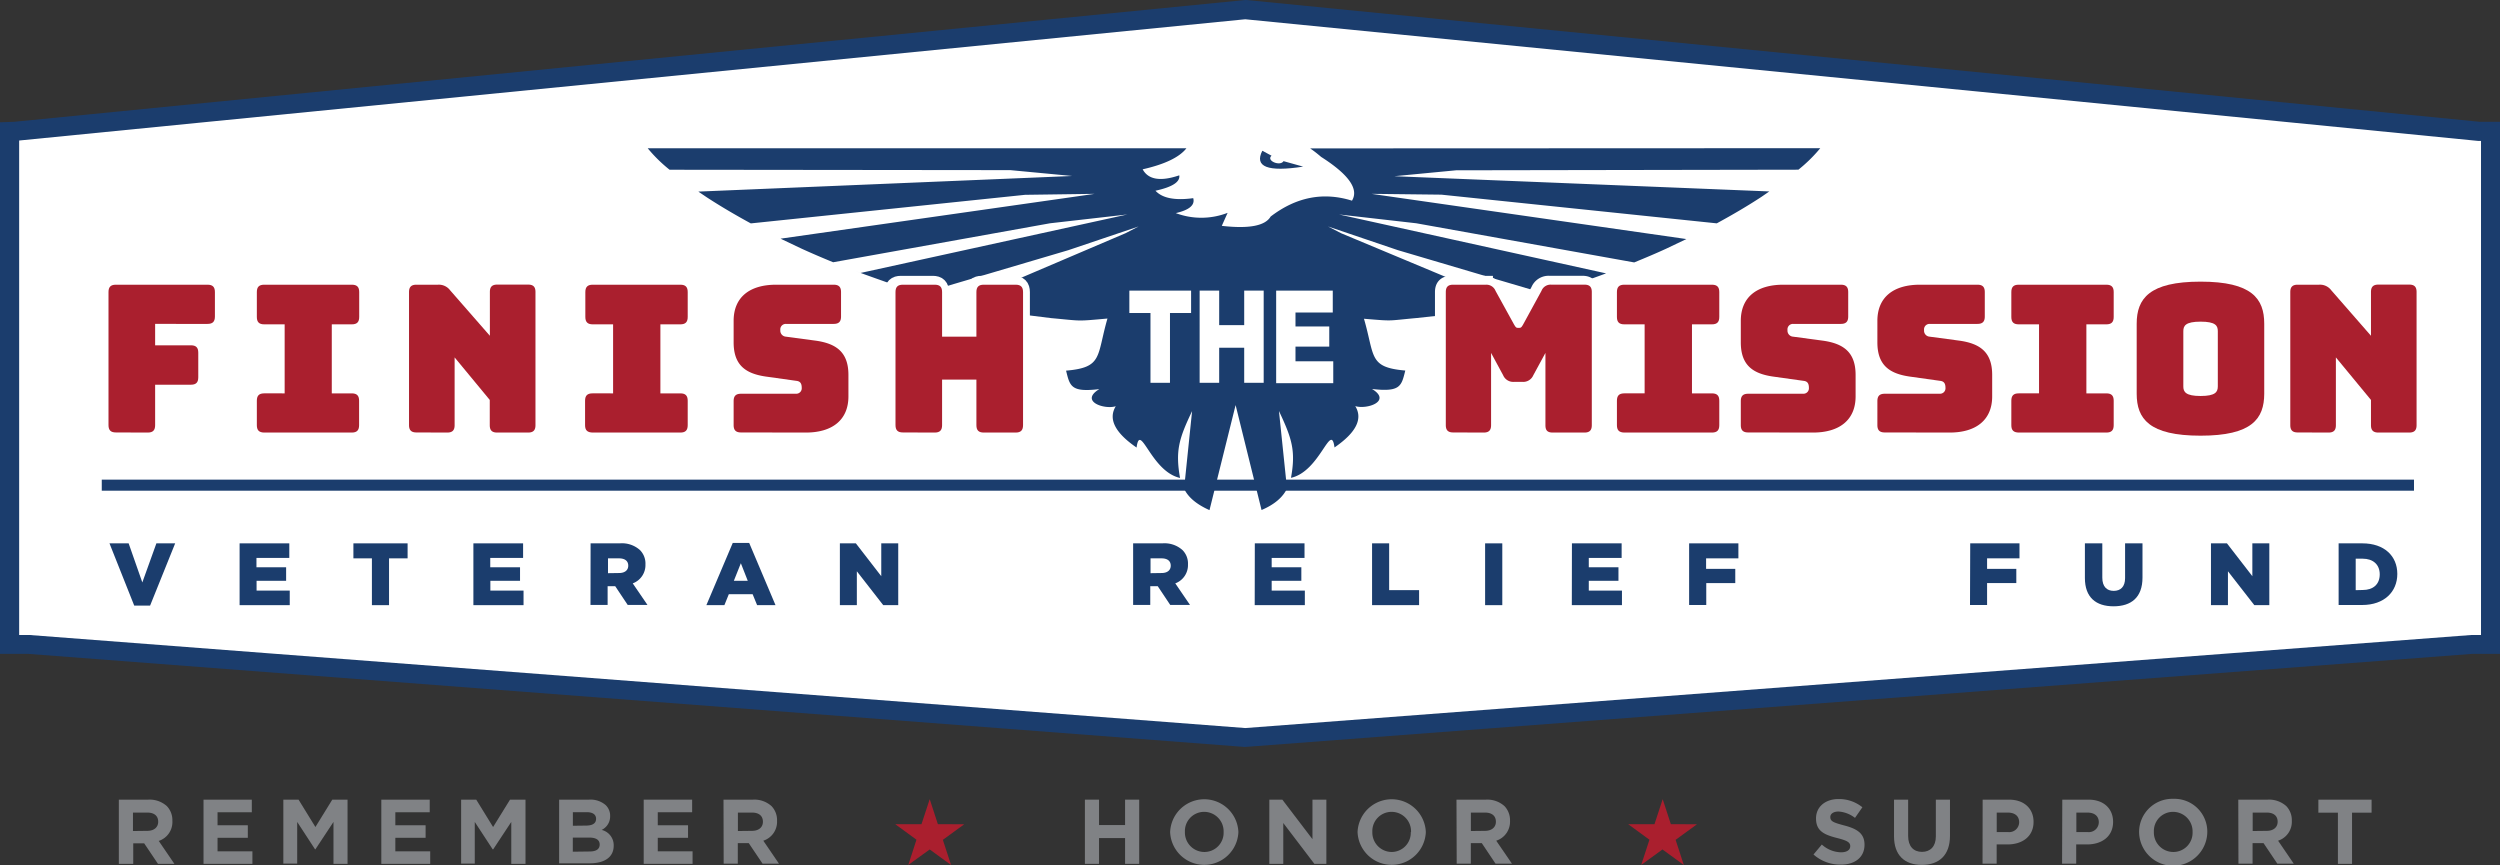 <?xml version="1.0" encoding="UTF-8"?> <svg xmlns="http://www.w3.org/2000/svg" viewBox="0 0 456.7 158.02"><rect x="0" y="0" width="456.7" height="158.02" fill="#333333" stroke="none"/><defs><style>.cls-1,.cls-4{fill:#fff;}.cls-1{fill-rule:evenodd;}.cls-2{fill:#1b3d6d;}.cls-3{fill:none;}.cls-5{fill:#a01623;stroke:#fff;stroke-miterlimit:10;stroke-width:3.24px;}.cls-6{fill:#aa1f2e;}.cls-7{fill:#808285;}</style></defs><g id="Layer_2" data-name="Layer 2"><g id="Layer_1-2" data-name="Layer 1"><polygon class="cls-1" points="454.95 24 452.91 24 227.48 1.76 2.67 24 1.75 24 1.75 24.09 1.72 24.09 1.75 24.09 1.75 117.7 5.22 117.7 227.48 134.69 451.51 117.7 454.95 117.7 454.95 24"></polygon><path class="cls-2" d="M227.48,136.45h-.13l-222.19-17H0V24.09H0V22.34l2.59-.09L227.48,0l.18,0L453,22.25h3.71v97.2h-5.12ZM3.5,116H5.36l222.12,17,224-17h1.75V25.75h-.46L227.48,3.52,3.5,25.67Z"></path><path class="cls-3" d="M223.18,41.41l.06-.12h0Z"></path><polygon class="cls-3" points="247.13 37.25 247.14 37.25 246.96 37.23 247.13 37.25"></polygon><path class="cls-2" d="M238.06,30.44l-3.58-1c-.61,1-3.24-.07-2.2-1l-1.68-.9Q228.35,31.95,238.06,30.44Z"></path><path class="cls-4" d="M191.82,40.79,152.2,47.91c1.36.56,2.74,1.1,4.15,1.63l.87.32,48.72-10.68Z"></path><path class="cls-4" d="M184.54,31.11,122.29,31c.4.33.79.66,1.23,1l4,2.91,68.27-2.77Z"></path><path class="cls-4" d="M187.25,35.56l-50.09,5.22c1.14.62,2.31,1.24,3.51,1.85l1.92,1L200,35.41Z"></path><path class="cls-4" d="M208,41.37,195.19,45.7l-26.66,7.88c2,.56,4,1.08,6,1.56l31.05-12.53Z"></path><path class="cls-4" d="M258.74,40.79l-14.12-1.61L293.4,49.94l2-.76c1.05-.4,2.09-.82,3.11-1.24Z"></path><path class="cls-4" d="M254.72,32.18,323.22,35l2.88-2q1.32-1,2.43-1.92L266,31.11Z"></path><path class="cls-4" d="M263.31,35.56l-12.78-.15,57.54,8.26.41-.2L311.39,42c.76-.4,1.5-.79,2.23-1.19Z"></path><path class="cls-4" d="M242.6,41.37l2.4,1.24,31.15,12.57q3-.72,6-1.56L255.37,45.7Z"></path><path class="cls-2" d="M239.34,27.11c.69.47,1.36,1,2,1.55q7.58,4.83,5.64,8-7.85-2.46-14.86,2.9-1.49,2.55-8.92,1.7l-.06.12.06-.12h0c.17-.4.53-1.19,1.06-2.38a13.27,13.27,0,0,1-9.47.05q3.72-.85,3.19-2.73c-3.36.46-5.66,0-6.9-1.36q4.62-1,4.35-2.81c-3.43,1.16-5.66.8-6.69-1.1q6.08-1.38,8-3.85H118.32a26.77,26.77,0,0,0,4,3.93l62.25.07,11.3,1.07L127.57,35l1.48,1c2.4,1.57,5.13,3.19,8.11,4.81l50.09-5.22L200,35.41,142.59,43.6l3.83,1.82c1.86.85,3.8,1.68,5.78,2.49l39.62-7.12,14.12-1.61L157.22,49.86l-.87-.32c1.75.66,6.19,2.22,6.19,2.22h0l4.65,1.46c.43.13.88.24,1.32.36l26.66-7.88L208,41.37l-2.4,1.24L177.22,54.72c2.44.58,2.19,1.52,4.69,2h0c1.43.25,2.86.49,4.3.69l.88.09h0l4.9.61c5.81.53,4.53.6,10.32.08-2,6.93-.82,8.94-7.56,9.52.7,2.84.88,4,6.08,3.37-3.67,2.22.89,3.79,3,3.13q-2.13,3.48,3.8,7.55c.65-4.83,2.6,4.37,7.94,5.55-.89-5-.16-7.25,2.2-12.21l-1.46,14.17c.73,1.57,2.28,2.87,4.64,3.92L225.72,74l4.74,19.17c2.36-1,3.91-2.35,4.65-3.92l-1.47-14.17c2.36,5,3.1,7.24,2.2,12.21,5.34-1.18,7.3-10.38,7.95-5.55q5.93-4.07,3.79-7.55c2.16.66,6.72-.91,3.06-3.13,5.2.6,5.37-.53,6.08-3.37-6.73-.58-5.54-2.57-7.55-9.46,5.59.46,4.08.37,9.69-.14l3.95-.43.7-.11-.21-.09.19.08,1.55-.27c1.21-.18,2.42-.36,3.62-.57l.13,0c2.48-.44,3.85-1,6.28-1.53L245,42.61l-2.4-1.24,12.77,4.33,26.79,7.92,1.45-.4,4.65-1.46c1.75-.58,3.45-1.19,5.14-1.82L244.62,39.18l14.12,1.61,39.8,7.15c2-.82,4-1.66,5.86-2.52l3.67-1.75-57.54-8.26,12.78.15,50.31,5.24c3-1.63,5.74-3.25,8.15-4.83l1.45-1-68.5-2.78L266,31.11,328.53,31a27.27,27.27,0,0,0,4-3.93Zm7.79,10.14-.17,0,.18,0Z"></path><rect class="cls-2" x="18.59" y="87.62" width="422.4" height="2.02"></rect><path class="cls-5" d="M20.81,79c-.94,0-1.35-.41-1.35-1.35V53.36c0-.94.41-1.35,1.35-1.35H37.55c.94,0,1.35.41,1.35,1.35v4.46c0,.94-.41,1.35-1.35,1.35H28v3.91h6.53c.94,0,1.35.41,1.35,1.35v4.5c0,.94-.41,1.35-1.35,1.35H28v7.39c0,.94-.41,1.35-1.35,1.35Z"></path><path class="cls-5" d="M46.56,77.67V73.21c0-.94.41-1.35,1.35-1.35h3.71V59.25H47.91c-.94,0-1.35-.41-1.35-1.35V53.36c0-.94.41-1.35,1.35-1.35h16c.94,0,1.35.41,1.35,1.35V57.9c0,.94-.41,1.35-1.35,1.35H60.25V71.86h3.64c.94,0,1.35.41,1.35,1.35v4.46c0,.94-.41,1.35-1.35,1.35h-16C47,79,46.56,78.61,46.56,77.67Z"></path><path class="cls-5" d="M75.71,79c-.93,0-1.35-.41-1.35-1.35V53.36c0-.94.42-1.35,1.35-1.35h3.91a2.56,2.56,0,0,1,2.21,1l7.28,8.33v-8c0-.94.41-1.35,1.35-1.35h5.63c.94,0,1.35.41,1.35,1.35V77.67c0,.94-.41,1.35-1.35,1.35H90.46c-.94,0-1.35-.41-1.35-1.35V73.06l-6.42-7.77V77.67c0,.94-.41,1.35-1.35,1.35Z"></path><path class="cls-5" d="M106.52,77.67V73.21c0-.94.42-1.35,1.35-1.35h3.72V59.25h-3.72c-.93,0-1.35-.41-1.35-1.35V53.36c0-.94.42-1.35,1.35-1.35h16c.94,0,1.35.41,1.35,1.35V57.9c0,.94-.41,1.35-1.35,1.35h-3.64V71.86h3.64c.94,0,1.35.41,1.35,1.35v4.46c0,.94-.41,1.35-1.35,1.35h-16C106.94,79,106.52,78.61,106.52,77.67Z"></path><path class="cls-5" d="M135,79c-.94,0-1.35-.41-1.35-1.35V73.28c0-.94.41-1.35,1.35-1.35H145.1a1,1,0,0,0,1-1.09c0-.86-.33-1.2-1-1.27l-5.63-.79c-3.53-.53-5.81-2-5.81-6.23V58.61c0-4.28,2.88-6.6,7.76-6.6h10.51c.94,0,1.35.41,1.35,1.35v4.46c0,.94-.41,1.35-1.35,1.35h-8.74a1,1,0,0,0-1,1.13,1.1,1.1,0,0,0,1,1.2l5.59.75c3.52.53,5.85,2,5.85,6.23v3.94c0,4.28-2.93,6.6-7.77,6.6Z"></path><path class="cls-5" d="M164.58,79c-.94,0-1.35-.41-1.35-1.35V53.36c0-.94.41-1.35,1.35-1.35h5.81c.94,0,1.35.41,1.35,1.35V61.5H178V53.36c0-.94.41-1.35,1.35-1.35h5.82c.93,0,1.35.41,1.35,1.35V77.67c0,.94-.42,1.35-1.35,1.35h-5.82c-.94,0-1.35-.41-1.35-1.35V69.34h-6.27v8.33c0,.94-.41,1.35-1.35,1.35Z"></path><path class="cls-5" d="M265.11,79c-.94,0-1.35-.41-1.35-1.35V53.36c0-.94.41-1.35,1.35-1.35h6a1.78,1.78,0,0,1,1.73,1.12l3.37,6.12c.27.45.38.64.68.64h.34c.3,0,.41-.19.67-.64l3.34-6.12A1.78,1.78,0,0,1,283,52h6.08c.93,0,1.35.41,1.35,1.35V77.67c0,.94-.42,1.35-1.35,1.35h-5.78c-1,0-1.35-.41-1.35-1.35V64.47l-2.22,4.09a2,2,0,0,1-2,1.2h-1.5a2,2,0,0,1-2-1.2l-2.21-4.09v13.2c0,.94-.41,1.35-1.35,1.35Z"></path><path class="cls-5" d="M295,77.67V73.21c0-.94.41-1.35,1.35-1.35h3.71V59.25h-3.71c-.94,0-1.35-.41-1.35-1.35V53.36c0-.94.41-1.35,1.35-1.35h16c.94,0,1.35.41,1.35,1.35V57.9c0,.94-.41,1.35-1.35,1.35h-3.64V71.86h3.64c.94,0,1.35.41,1.35,1.35v4.46c0,.94-.41,1.35-1.35,1.35h-16C295.43,79,295,78.61,295,77.67Z"></path><path class="cls-5" d="M319,79c-.94,0-1.35-.41-1.35-1.35V73.28c0-.94.41-1.35,1.35-1.35h10.09a1,1,0,0,0,1-1.09c0-.86-.34-1.2-1-1.27l-5.63-.79c-3.52-.53-5.81-2-5.81-6.23V58.61c0-4.28,2.89-6.6,7.76-6.6h10.51c.94,0,1.35.41,1.35,1.35v4.46c0,.94-.41,1.35-1.35,1.35h-8.74a1,1,0,0,0-1,1.13,1.1,1.1,0,0,0,1,1.2l5.59.75c3.53.53,5.85,2,5.85,6.23v3.94c0,4.28-2.93,6.6-7.77,6.6Z"></path><path class="cls-5" d="M344,79c-.94,0-1.35-.41-1.35-1.35V73.28c0-.94.41-1.35,1.35-1.35h10.1a1,1,0,0,0,1-1.09c0-.86-.34-1.2-1-1.27l-5.63-.79c-3.53-.53-5.82-2-5.82-6.23V58.61c0-4.28,2.89-6.6,7.77-6.6h10.51c.93,0,1.35.41,1.35,1.35v4.46c0,.94-.42,1.35-1.35,1.35h-8.75a1,1,0,0,0-1,1.13,1.1,1.1,0,0,0,1,1.2l5.59.75c3.53.53,5.86,2,5.86,6.23v3.94c0,4.28-2.93,6.6-7.77,6.6Z"></path><path class="cls-5" d="M367.07,77.67V73.21c0-.94.41-1.35,1.35-1.35h3.71V59.25h-3.71c-.94,0-1.35-.41-1.35-1.35V53.36c0-.94.41-1.35,1.35-1.35h16c.94,0,1.36.41,1.36,1.35V57.9c0,.94-.42,1.35-1.36,1.35h-3.64V71.86h3.64c.94,0,1.36.41,1.36,1.35v4.46c0,.94-.42,1.35-1.36,1.35h-16C367.48,79,367.07,78.61,367.07,77.67Z"></path><path class="cls-5" d="M401.63,79.59c-9.38,0-11.67-3.08-11.67-7.66V59.14c0-4.58,2.29-7.69,11.67-7.69s11.63,3.11,11.63,7.69V71.93C413.26,76.51,411,79.59,401.63,79.59Zm0-7.25c2.74,0,3.15-.75,3.15-1.76V60.49c0-1-.41-1.73-3.15-1.73s-3.15.75-3.15,1.73V70.58C398.48,71.59,398.93,72.34,401.63,72.34Z"></path><path class="cls-5" d="M419.38,79c-.94,0-1.35-.41-1.35-1.35V53.36c0-.94.41-1.35,1.35-1.35h3.9a2.56,2.56,0,0,1,2.22,1l7.28,8.33v-8c0-.94.41-1.35,1.35-1.35h5.63c.93,0,1.35.41,1.35,1.35V77.67c0,.94-.42,1.35-1.35,1.35h-5.63c-.94,0-1.35-.41-1.35-1.35V73.06l-6.42-7.77V77.67c0,.94-.41,1.35-1.35,1.35Z"></path><path class="cls-4" d="M210.17,57.18h-3.86V53.09h11.28v4.09h-3.86V69.93h-3.56Z"></path><path class="cls-4" d="M219.15,53.09h3.57v6.3h4.57v-6.3h3.56V69.93h-3.56v-6.4h-4.57v6.4h-3.57Z"></path><path class="cls-4" d="M233.13,53.09h10.34v4h-6.81v2.55h6.17v3.68h-6.17V66h6.9v4H233.13Z"></path><path class="cls-2" d="M20,99.26h3.5L26,106.4l2.57-7.14H32l-4.58,11.37h-2.9Z"></path><path class="cls-2" d="M43.77,99.26h9.08v2.66h-6v1.71h5.42v2.47H46.87v1.79h6.06v2.66H43.77Z"></path><path class="cls-2" d="M67.94,102H64.56V99.26h9.9V102H71.07v8.55H67.94Z"></path><path class="cls-2" d="M86.48,99.26h9.08v2.66h-6v1.71H95v2.47H89.58v1.79h6.06v2.66H86.48Z"></path><path class="cls-2" d="M107.89,99.26h5.34a4.91,4.91,0,0,1,3.68,1.23,3.48,3.48,0,0,1,1,2.62v0a3.56,3.56,0,0,1-2.32,3.46l2.69,3.94h-3.61l-2.28-3.42H111v3.42h-3.13Zm5.2,5.42c1.06,0,1.68-.52,1.68-1.34v0c0-.89-.65-1.34-1.7-1.34h-2v2.71Z"></path><path class="cls-2" d="M133.86,99.18h3l4.81,11.37h-3.36l-.82-2h-4.35l-.81,2h-3.29Zm2.74,6.92-1.26-3.21-1.28,3.21Z"></path><path class="cls-2" d="M153.43,99.26h2.92l4.64,6v-6h3.1v11.29h-2.74l-4.82-6.19v6.19h-3.1Z"></path><path class="cls-2" d="M207,99.26h5.34a4.91,4.91,0,0,1,3.68,1.23,3.48,3.48,0,0,1,1,2.62v0a3.56,3.56,0,0,1-2.32,3.46l2.69,3.94h-3.61l-2.28-3.42h-1.37v3.42H207Zm5.2,5.42c1.06,0,1.67-.52,1.67-1.34v0c0-.89-.64-1.34-1.69-1.34h-2v2.71Z"></path><path class="cls-2" d="M229.23,99.26h9.08v2.66h-6v1.71h5.42v2.47h-5.42v1.79h6.06v2.66h-9.16Z"></path><path class="cls-2" d="M250.65,99.26h3.12v8.55h5.47v2.74h-8.59Z"></path><path class="cls-2" d="M271.3,99.26h3.14v11.29H271.3Z"></path><path class="cls-2" d="M287.16,99.26h9.08v2.66h-6v1.71h5.42v2.47h-5.42v1.79h6.06v2.66h-9.16Z"></path><path class="cls-2" d="M308.57,99.26h9V102h-5.9v1.92H317v2.6H311.7v4h-3.13Z"></path><path class="cls-2" d="M359.92,99.26h9V102H363v1.92h5.34v2.6H363v4h-3.12Z"></path><path class="cls-2" d="M380.87,105.6V99.26h3.18v6.27c0,1.63.82,2.41,2.08,2.41s2.08-.75,2.08-2.33V99.26h3.18v6.26c0,3.64-2.08,5.24-5.29,5.24S380.87,109.13,380.87,105.6Z"></path><path class="cls-2" d="M403.9,99.26h2.92l4.64,6v-6h3.1v11.29h-2.74L407,104.36v6.19h-3.1Z"></path><path class="cls-2" d="M427.22,99.26h4.35c4,0,6.37,2.32,6.37,5.58v0c0,3.26-2.37,5.68-6.43,5.68h-4.29Zm4.4,8.52c1.87,0,3.11-1,3.11-2.86v0c0-1.81-1.24-2.86-3.11-2.86h-1.28v5.75Z"></path><path class="cls-6" d="M21.17,79c-.94,0-1.35-.41-1.35-1.35V53.36c0-.94.41-1.35,1.35-1.35H37.91c.94,0,1.35.41,1.35,1.35v4.46c0,.94-.41,1.35-1.35,1.35H28.34v3.91h6.53c.94,0,1.35.41,1.35,1.35v4.5c0,.94-.41,1.35-1.35,1.35H28.34v7.39c0,.94-.41,1.35-1.35,1.35Z"></path><path class="cls-6" d="M46.92,77.67V73.21c0-.94.41-1.35,1.35-1.35H52V59.25H48.27c-.94,0-1.35-.41-1.35-1.35V53.36c0-.94.41-1.35,1.35-1.35h16c.94,0,1.35.41,1.35,1.35V57.9c0,.94-.41,1.35-1.35,1.35H60.61V71.86h3.64c.94,0,1.35.41,1.35,1.35v4.46c0,.94-.41,1.35-1.35,1.35h-16C47.33,79,46.92,78.61,46.92,77.67Z"></path><path class="cls-6" d="M76.07,79c-.93,0-1.35-.41-1.35-1.35V53.36c0-.94.42-1.35,1.35-1.35H80a2.56,2.56,0,0,1,2.21,1l7.28,8.33v-8c0-.94.41-1.35,1.35-1.35h5.63c.94,0,1.35.41,1.35,1.35V77.67c0,.94-.41,1.35-1.35,1.35H90.82c-.94,0-1.35-.41-1.35-1.35V73.06l-6.42-7.77V77.67c0,.94-.41,1.35-1.35,1.35Z"></path><path class="cls-6" d="M106.88,77.67V73.21c0-.94.42-1.35,1.35-1.35H112V59.25h-3.72c-.93,0-1.35-.41-1.35-1.35V53.36c0-.94.42-1.35,1.35-1.35h16c.94,0,1.35.41,1.35,1.35V57.9c0,.94-.41,1.35-1.35,1.35h-3.64V71.86h3.64c.94,0,1.35.41,1.35,1.35v4.46c0,.94-.41,1.35-1.35,1.35h-16C107.3,79,106.88,78.61,106.88,77.67Z"></path><path class="cls-6" d="M135.37,79c-.94,0-1.35-.41-1.35-1.35V73.28c0-.94.41-1.35,1.35-1.35h10.09a1,1,0,0,0,1-1.09c0-.86-.33-1.2-1-1.27l-5.63-.79c-3.53-.53-5.81-2-5.81-6.23V58.61c0-4.28,2.88-6.6,7.76-6.6h10.51c.94,0,1.35.41,1.35,1.35v4.46c0,.94-.41,1.35-1.35,1.35h-8.74a1,1,0,0,0-1,1.13,1.1,1.1,0,0,0,1,1.2l5.59.75c3.52.53,5.85,2,5.85,6.23v3.94c0,4.28-2.93,6.6-7.77,6.6Z"></path><path class="cls-6" d="M164.94,79c-.94,0-1.35-.41-1.35-1.35V53.36c0-.94.41-1.35,1.35-1.35h5.81c.94,0,1.35.41,1.35,1.35V61.5h6.27V53.36c0-.94.41-1.35,1.35-1.35h5.82c.93,0,1.35.41,1.35,1.35V77.67c0,.94-.42,1.35-1.35,1.35h-5.82c-.94,0-1.35-.41-1.35-1.35V69.34H172.1v8.33c0,.94-.41,1.35-1.35,1.35Z"></path><path class="cls-6" d="M265.47,79c-.94,0-1.35-.41-1.35-1.35V53.36c0-.94.41-1.35,1.35-1.35h6a1.78,1.78,0,0,1,1.73,1.12l3.37,6.12c.27.45.38.64.68.64h.33c.3,0,.42-.19.68-.64l3.34-6.12A1.78,1.78,0,0,1,283.37,52h6.07c.94,0,1.35.41,1.35,1.35V77.67c0,.94-.41,1.35-1.35,1.35h-5.77c-1,0-1.35-.41-1.35-1.35V64.47l-2.22,4.09a2,2,0,0,1-2,1.2h-1.5a2,2,0,0,1-2-1.2l-2.21-4.09v13.2c0,.94-.41,1.35-1.35,1.35Z"></path><path class="cls-6" d="M295.38,77.67V73.21c0-.94.41-1.35,1.35-1.35h3.71V59.25h-3.71c-.94,0-1.35-.41-1.35-1.35V53.36c0-.94.41-1.35,1.35-1.35h16c.94,0,1.35.41,1.35,1.35V57.9c0,.94-.41,1.35-1.35,1.35h-3.64V71.86h3.64c.94,0,1.35.41,1.35,1.35v4.46c0,.94-.41,1.35-1.35,1.35h-16C295.79,79,295.38,78.61,295.38,77.67Z"></path><path class="cls-6" d="M319.36,79c-.94,0-1.35-.41-1.35-1.35V73.28c0-.94.41-1.35,1.35-1.35h10.09a1,1,0,0,0,1-1.09c0-.86-.33-1.2-1-1.27l-5.63-.79c-3.53-.53-5.81-2-5.81-6.23V58.61c0-4.28,2.88-6.6,7.76-6.6h10.51c.94,0,1.35.41,1.35,1.35v4.46c0,.94-.41,1.35-1.35,1.35h-8.74a1,1,0,0,0-1,1.13,1.1,1.1,0,0,0,1,1.2l5.59.75c3.52.53,5.85,2,5.85,6.23v3.94c0,4.28-2.93,6.6-7.77,6.6Z"></path><path class="cls-6" d="M344.31,79c-.94,0-1.35-.41-1.35-1.35V73.28c0-.94.41-1.35,1.35-1.35H354.4a1,1,0,0,0,1-1.09c0-.86-.34-1.2-1-1.27l-5.62-.79c-3.53-.53-5.82-2-5.82-6.23V58.61c0-4.28,2.89-6.6,7.77-6.6h10.5c.94,0,1.35.41,1.35,1.35v4.46c0,.94-.41,1.35-1.35,1.35h-8.74a1,1,0,0,0-1,1.13,1.09,1.09,0,0,0,1,1.2l5.59.75c3.53.53,5.85,2,5.85,6.23v3.94c0,4.28-2.92,6.6-7.76,6.6Z"></path><path class="cls-6" d="M367.43,77.67V73.21c0-.94.41-1.35,1.35-1.35h3.71V59.25h-3.71c-.94,0-1.35-.41-1.35-1.35V53.36c0-.94.41-1.35,1.35-1.35h16c.94,0,1.35.41,1.35,1.35V57.9c0,.94-.41,1.35-1.35,1.35h-3.64V71.86h3.64c.94,0,1.35.41,1.35,1.35v4.46c0,.94-.41,1.35-1.35,1.35h-16C367.84,79,367.43,78.61,367.43,77.67Z"></path><path class="cls-6" d="M402,79.59c-9.38,0-11.67-3.08-11.67-7.66V59.14c0-4.58,2.29-7.69,11.67-7.69s11.63,3.11,11.63,7.69V71.93C413.62,76.51,411.37,79.59,402,79.59Zm0-7.25c2.74,0,3.15-.75,3.15-1.76V60.49c0-1-.41-1.73-3.15-1.73s-3.15.75-3.15,1.73V70.58C398.84,71.59,399.29,72.34,402,72.34Z"></path><path class="cls-6" d="M419.74,79c-.94,0-1.35-.41-1.35-1.35V53.36c0-.94.41-1.35,1.35-1.35h3.9a2.56,2.56,0,0,1,2.22,1l7.27,8.33v-8c0-.94.42-1.35,1.36-1.35h5.62c.94,0,1.35.41,1.35,1.35V77.67c0,.94-.41,1.35-1.35,1.35h-5.62c-.94,0-1.36-.41-1.36-1.35V73.06l-6.41-7.77V77.67c0,.94-.41,1.35-1.35,1.35Z"></path><path class="cls-7" d="M21.71,146.08h5.36a4.68,4.68,0,0,1,3.42,1.19,3.71,3.71,0,0,1,1,2.68v0A3.63,3.63,0,0,1,29,153.62l2.86,4.19h-3l-2.52-3.75h-2v3.75H21.71Zm5.19,5.7c1.26,0,2-.67,2-1.66v0c0-1.11-.77-1.68-2-1.68H24.29v3.37Z"></path><path class="cls-7" d="M37.18,146.08H46v2.3H39.74v2.38h5.53v2.29H39.74v2.47h6.37v2.29H37.18Z"></path><path class="cls-7" d="M51.76,146.08h2.78l3.08,5,3.08-5h2.79v11.73H60.92v-7.66l-3.3,5h-.07l-3.26-5v7.61H51.76Z"></path><path class="cls-7" d="M69.66,146.08H78.5v2.3H72.22v2.38h5.53v2.29H72.22v2.47h6.37v2.29H69.66Z"></path><path class="cls-7" d="M84.24,146.08H87l3.08,5,3.09-5H96v11.73H93.4v-7.66l-3.3,5H90l-3.27-5v7.61H84.24Z"></path><path class="cls-7" d="M102.14,146.08h5.45a4.22,4.22,0,0,1,3.06,1,2.69,2.69,0,0,1,.81,2v0a2.74,2.74,0,0,1-1.55,2.53,2.87,2.87,0,0,1,2.2,2.88v0c0,2.15-1.74,3.22-4.39,3.22h-5.58Zm4.89,4.74c1.14,0,1.86-.36,1.86-1.24v0c0-.77-.6-1.21-1.69-1.21h-2.55v2.48Zm.69,4.73c1.14,0,1.83-.4,1.83-1.27v0c0-.79-.59-1.27-1.91-1.27h-3v2.58Z"></path><path class="cls-7" d="M117.59,146.08h8.85v2.3h-6.28v2.38h5.53v2.29h-5.53v2.47h6.36v2.29h-8.93Z"></path><path class="cls-7" d="M132.17,146.08h5.37a4.66,4.66,0,0,1,3.41,1.19,3.68,3.68,0,0,1,1,2.68v0a3.63,3.63,0,0,1-2.51,3.63l2.86,4.19h-3l-2.52-3.75h-2v3.75h-2.58Zm5.2,5.7c1.26,0,2-.67,2-1.66v0c0-1.11-.77-1.68-2-1.68h-2.57v3.37Z"></path><path class="cls-6" d="M176.14,150.58l-3.9,2.84,1.5,4.6-3.9-2.84L165.93,158l1.49-4.6-3.88-2.84h4.8l1.5-4.57,1.49,4.57Z"></path><path class="cls-7" d="M198.19,146.08h2.58v4.64h4.76v-4.64h2.58v11.73h-2.58V153.1h-4.76v4.71h-2.58Z"></path><path class="cls-7" d="M213.76,152v0a6.24,6.24,0,0,1,12.47,0v0a6.24,6.24,0,0,1-12.47,0Zm9.77,0v0a3.56,3.56,0,0,0-3.55-3.69,3.51,3.51,0,0,0-3.52,3.65v0a3.56,3.56,0,0,0,3.55,3.68A3.51,3.51,0,0,0,223.53,152Z"></path><path class="cls-7" d="M231.88,146.08h2.38l5.5,7.22v-7.22h2.54v11.73h-2.19l-5.68-7.46v7.46h-2.55Z"></path><path class="cls-7" d="M248,152v0a6.24,6.24,0,0,1,12.47,0v0A6.24,6.24,0,0,1,248,152Zm9.77,0v0a3.56,3.56,0,0,0-3.55-3.69,3.51,3.51,0,0,0-3.52,3.65v0a3.56,3.56,0,0,0,3.55,3.68A3.51,3.51,0,0,0,257.72,152Z"></path><path class="cls-7" d="M266.07,146.08h5.36a4.68,4.68,0,0,1,3.42,1.19,3.72,3.72,0,0,1,1,2.68v0a3.64,3.64,0,0,1-2.52,3.63l2.87,4.19h-3l-2.51-3.75h-2v3.75h-2.58Zm5.2,5.7c1.25,0,2-.67,2-1.66v0c0-1.11-.77-1.68-2-1.68h-2.57v3.37Z"></path><path class="cls-6" d="M310,150.58l-3.9,2.84,1.5,4.6-3.9-2.84L299.82,158l1.5-4.6-3.89-2.84h4.81l1.5-4.57,1.49,4.57Z"></path><path class="cls-7" d="M331.29,156.1l1.52-1.82a5.39,5.39,0,0,0,3.5,1.42c1.06,0,1.69-.42,1.69-1.11v0c0-.65-.4-1-2.36-1.49-2.36-.6-3.89-1.26-3.89-3.59v0c0-2.13,1.71-3.54,4.11-3.54a6.78,6.78,0,0,1,4.36,1.5l-1.35,1.94a5.49,5.49,0,0,0-3-1.16c-1,0-1.51.46-1.51,1v0c0,.77.5,1,2.53,1.54,2.38.62,3.72,1.47,3.72,3.52v0c0,2.33-1.78,3.64-4.31,3.64A7.41,7.41,0,0,1,331.29,156.1Z"></path><path class="cls-7" d="M346,152.78v-6.7h2.58v6.64c0,1.91,1,2.9,2.53,2.9s2.53-1,2.53-2.82v-6.72h2.58v6.62c0,3.55-2,5.3-5.14,5.3S346,156.24,346,152.78Z"></path><path class="cls-7" d="M362.19,146.08H367c2.8,0,4.49,1.66,4.49,4.06v0c0,2.71-2.11,4.12-4.74,4.12h-2v3.52h-2.58Zm4.62,5.92a1.82,1.82,0,0,0,2.05-1.78v0c0-1.16-.8-1.78-2.1-1.78h-2V152Z"></path><path class="cls-7" d="M376.74,146.08h4.79c2.8,0,4.49,1.66,4.49,4.06v0c0,2.71-2.11,4.12-4.74,4.12h-2v3.52h-2.58Zm4.62,5.92a1.82,1.82,0,0,0,2.05-1.78v0c0-1.16-.81-1.78-2.1-1.78h-2V152Z"></path><path class="cls-7" d="M390.77,152v0a6.07,6.07,0,0,1,6.25-6.07,6,6,0,0,1,6.21,6v0a6.23,6.23,0,0,1-12.46,0Zm9.77,0v0a3.57,3.57,0,0,0-3.56-3.69,3.5,3.5,0,0,0-3.51,3.65v0a3.56,3.56,0,0,0,3.55,3.68A3.51,3.51,0,0,0,400.54,152Z"></path><path class="cls-7" d="M408.89,146.08h5.36a4.7,4.7,0,0,1,3.42,1.19,3.71,3.71,0,0,1,1,2.68v0a3.63,3.63,0,0,1-2.51,3.63l2.86,4.19h-3l-2.52-3.75h-2v3.75h-2.58Zm5.19,5.7c1.26,0,2-.67,2-1.66v0c0-1.11-.77-1.68-2-1.68h-2.56v3.37Z"></path><path class="cls-7" d="M427.09,148.46h-3.57v-2.38h9.72v2.38h-3.57v9.35h-2.58Z"></path></g></g></svg> 